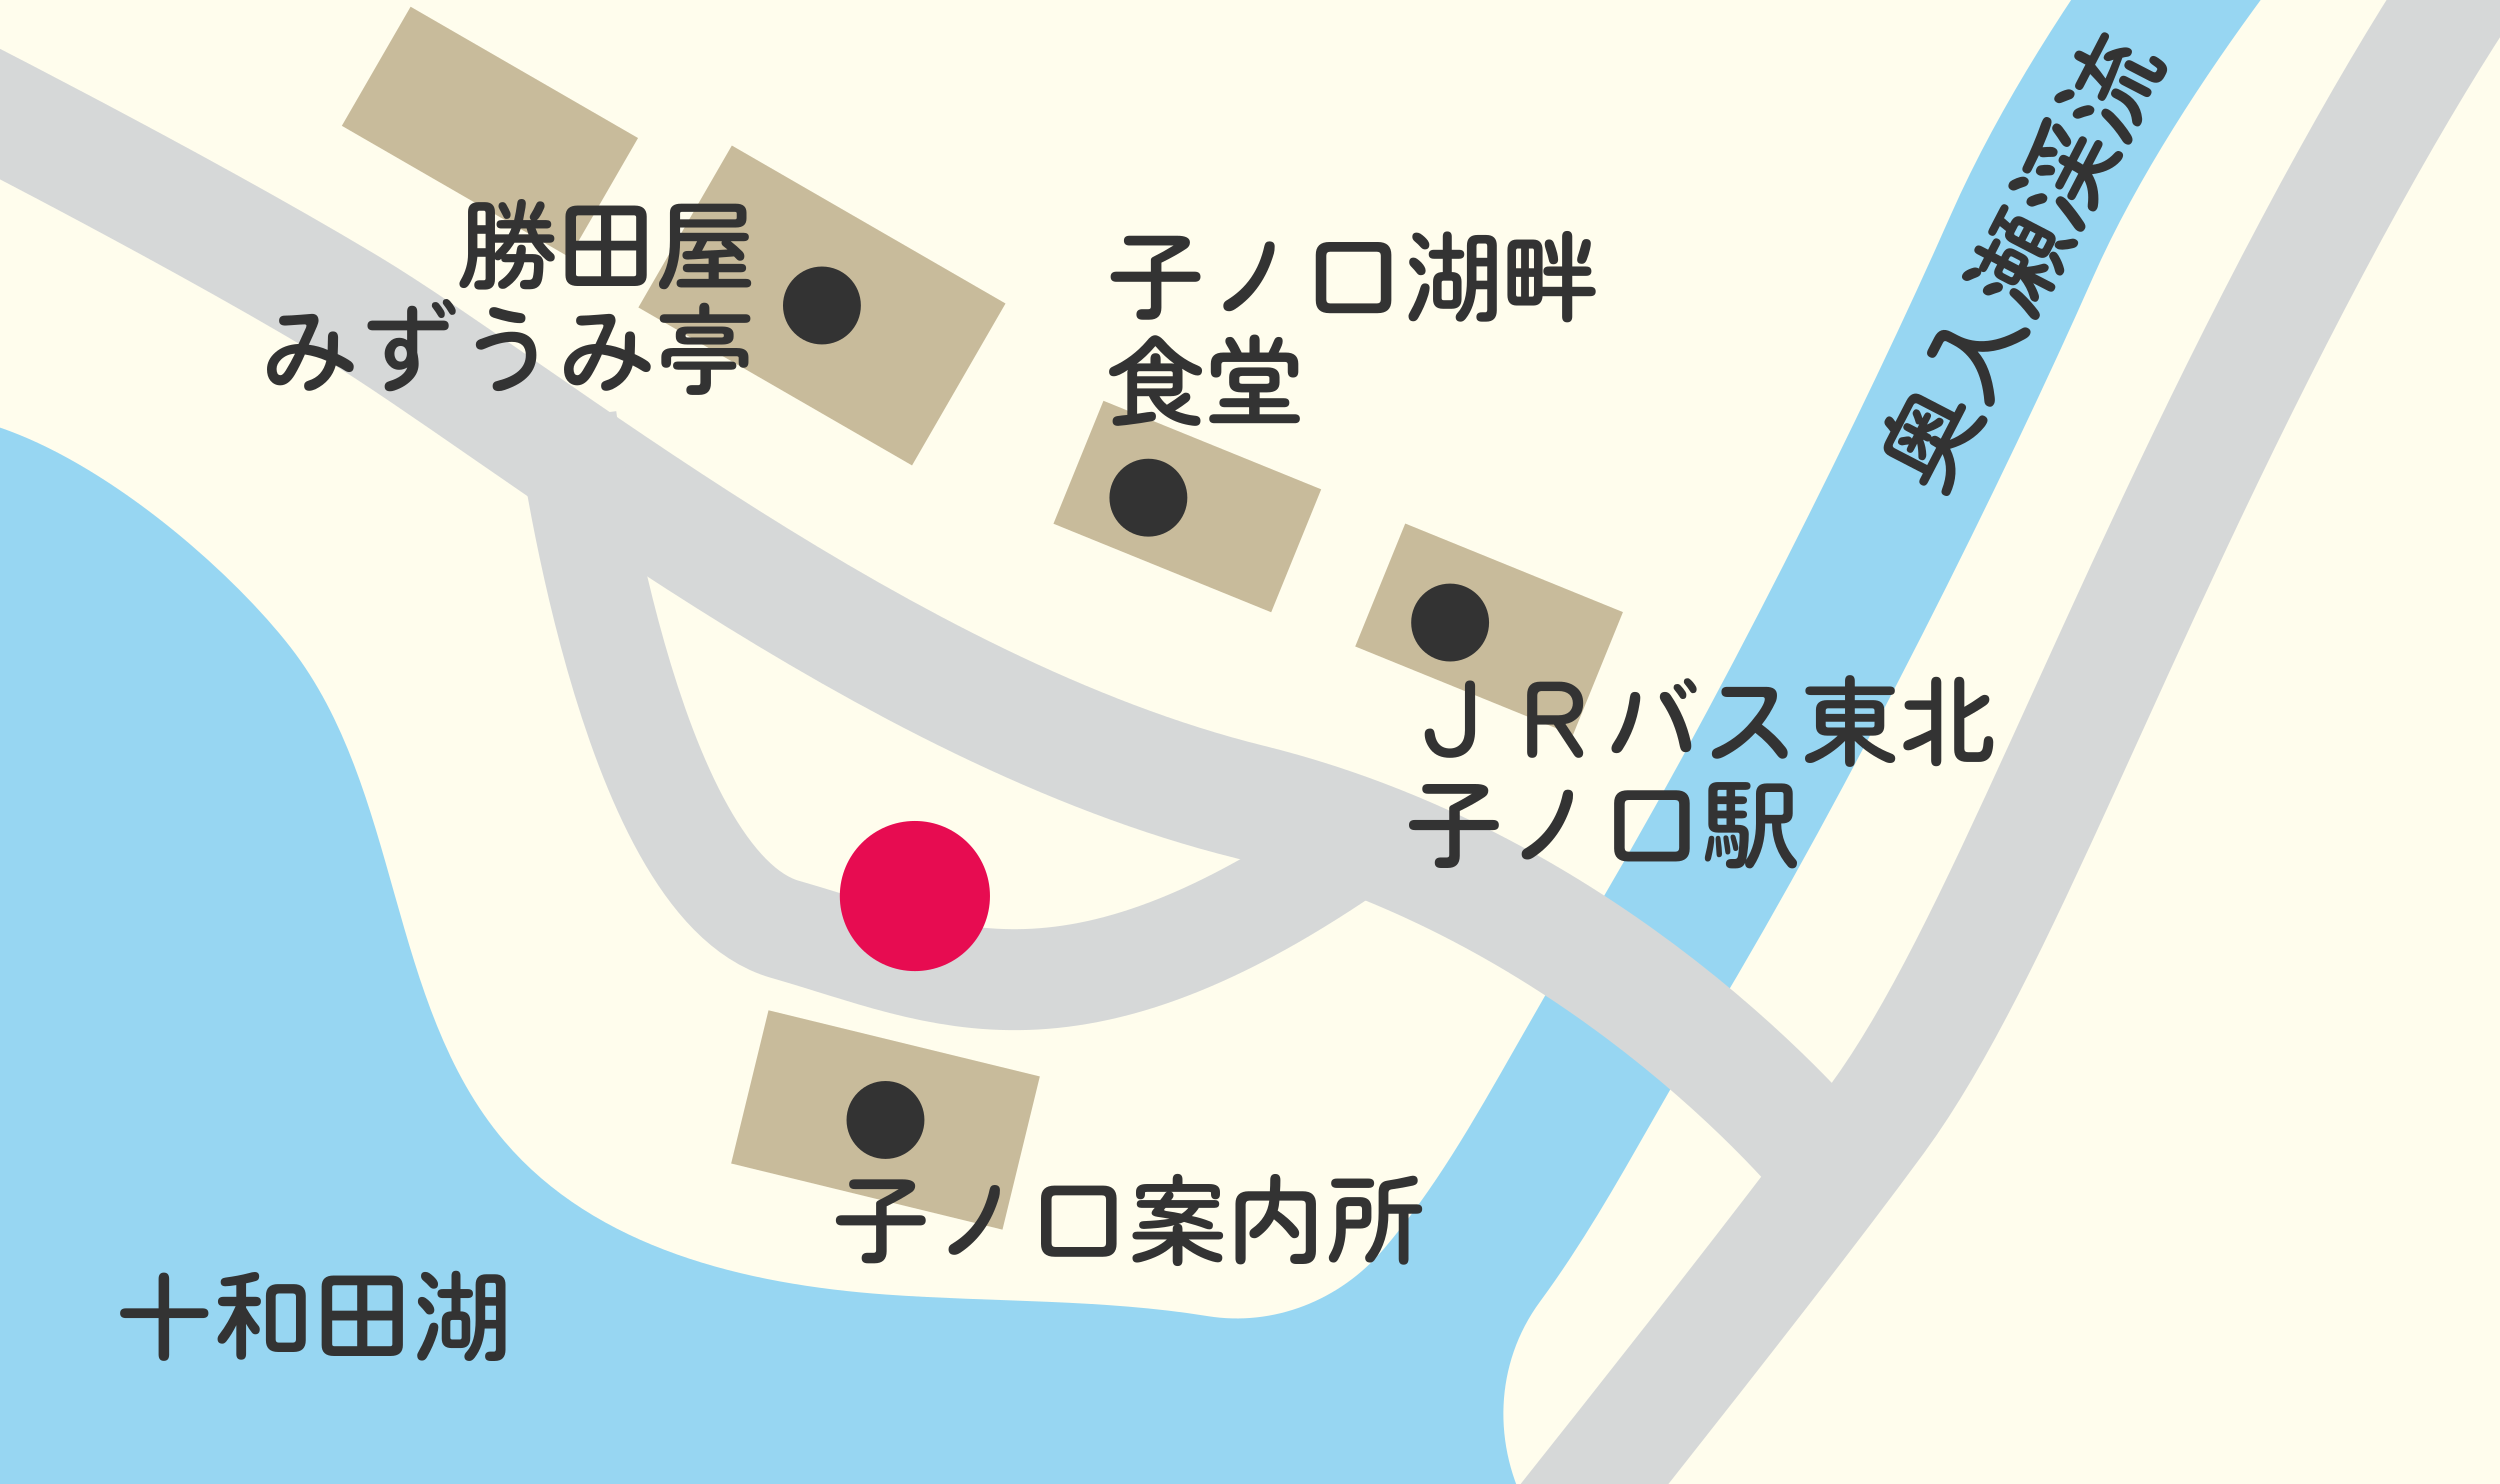 <?xml version="1.0" encoding="UTF-8"?><svg id="_7" xmlns="http://www.w3.org/2000/svg" xmlns:xlink="http://www.w3.org/1999/xlink" viewBox="0 0 800 475"><defs><style>.cls-1{fill:#fffded;}.cls-2{fill:#e70c51;}.cls-3{stroke-width:37.068px;}.cls-3,.cls-4{stroke:#d6d8d8;stroke-miterlimit:10;}.cls-3,.cls-4,.cls-5{fill:none;}.cls-6{fill:#333;}.cls-4{stroke-width:32.313px;}.cls-7{clip-path:url(#clippath);}.cls-8{fill:#97d6f2;}.cls-9{fill:#c8bb9b;}</style><clipPath id="clippath"><rect class="cls-5" y="-.898" width="800" height="475.898"/></clipPath></defs><g class="cls-7"><rect class="cls-1" x="-7.689" y="-16.843" width="815.352" height="511.931"/><rect class="cls-9" x="455.264" y="163.765" width="42.474" height="75.217" transform="translate(110.405 566.856) rotate(-67.861)"/><rect class="cls-9" x="358.707" y="124.482" width="42.473" height="75.22" transform="translate(86.658 452.979) rotate(-67.869)"/><rect class="cls-9" x="258.124" y="313.709" width="50.466" height="89.37" transform="translate(-131.964 548.776) rotate(-76.296)"/><rect class="cls-9" x="233.101" y="47.194" width="59.836" height="101.122" transform="translate(46.865 276.675) rotate(-60.004)"/><rect class="cls-9" x="134.771" y=".199" width="44.01" height="84.038" transform="translate(41.82 156.876) rotate(-59.997)"/><path class="cls-8" d="m721.312-77.155c-2.665,3.006-65.58,74.568-97.115,146.049-26.939,61.083-75.723,159.664-119.191,231.772-7.199,11.938-13.473,22.957-19.541,33.61-14.398,25.311-26.33,46.219-42.759,65.512-13.883,16.305-35.126,24.796-56.263,21.367-33.684-5.478-68.654-4.429-102.904-6.901-45.002-3.236-93.003-14.727-122.191-49.12-37.461-44.126-32.933-112.464-68.487-158.142-35.529-45.648-142.309-125.949-160.453-28.212-16.852,90.742-3.398,198.97,2.043,290.638,2.249,37.765,7.677,80.189,37.741,103.146,23.541,17.963,55.555,18.585,85.165,18.435,93.047-.447,186.087-.901,279.134-1.795,39.79-.379,80.084-.901,118.514-11.243,9.491-2.553,19.05-5.826,26.703-11.994,12.199-9.839,17.957-26.038,18.224-41.71.249-14.342-3.646-27.839-10.448-40.032-12.031-21.541-11.323-47.797,3.298-67.673,13.274-18.05,24.1-37.008,35.865-57.692,5.926-10.392,12.038-21.131,18.914-32.542,44.585-73.972,94.55-174.901,122.11-237.375,28.361-64.3,88.264-132.508,88.867-133.191l-37.225-32.908Z"/><path class="cls-3" d="m834.744-60.695s-29.349,16.361-94.824,139.626c-65.474,123.259-100.73,226.548-139.21,279.091-38.467,52.548-131.209,167.962-131.209,167.962"/><path class="cls-3" d="m587.481,375.775s-70.847-90.32-187.504-119.135c-116.65-28.802-232.983-125.47-288.625-158.888C55.717,64.335-26.92,22.657-26.92,22.657"/><path class="cls-4" d="m181.175,133.622s19.094,149.248,70.089,163.782c51.002,14.541,91.798,38.865,190.168-31.983"/><rect class="cls-5" y="-.898" width="800" height="475.39"/><circle class="cls-2" cx="292.766" cy="286.733" r="24.026"/><path class="cls-6" d="m455.908,234.914c0-1.188.594-1.781,1.781-1.781.812,0,1.292.562,1.438,1.688.146,1.104.479,2.042,1,2.812.875,1.25,2.156,1.875,3.844,1.875,1.479,0,2.688-.552,3.625-1.656.792-.938,1.188-2.323,1.188-4.156v-14.188c0-1.167.542-1.75,1.625-1.75s1.625.583,1.625,1.75v14.375c0,2.667-.646,4.729-1.938,6.188-1.417,1.625-3.458,2.438-6.125,2.438-2.708,0-4.771-.885-6.188-2.656-1.25-1.583-1.875-3.229-1.875-4.938Z"/><path class="cls-6" d="m505.964,239.258c.438.646.656,1.188.656,1.625,0,1.084-.521,1.625-1.562,1.625-.542,0-1.031-.344-1.469-1.031l-6.344-9.594h-5.312v8.688c0,1.292-.542,1.938-1.625,1.938s-1.625-.646-1.625-1.938v-18.188c0-2.833,1.416-4.25,4.25-4.25h6.031c2.271,0,4.135.646,5.594,1.938,1.375,1.146,2.062,2.792,2.062,4.938s-.688,3.792-2.062,4.938c-1.104.958-2.312,1.531-3.625,1.719l5.031,7.594Zm-7.25-10.375c1.5,0,2.656-.364,3.469-1.094.75-.708,1.125-1.635,1.125-2.781s-.375-2.073-1.125-2.781c-.812-.729-1.969-1.094-3.469-1.094h-5.281c-1,0-1.5.5-1.5,1.5v6.25h6.781Z"/><path class="cls-6" d="m516.331,237.695c2.729-4.062,4.479-8.958,5.25-14.688.146-1.062.666-1.594,1.562-1.594,1.166,0,1.75.625,1.75,1.875,0,.542-.084,1.24-.25,2.094-.834,5.271-2.656,10.104-5.469,14.5-.479.75-1.084,1.125-1.812,1.125-1.125,0-1.688-.521-1.688-1.562,0-.5.219-1.083.656-1.75Zm14.812-14.625c0-1.104.562-1.656,1.688-1.656.708,0,1.302.344,1.781,1.031,3.083,4.521,5.229,9.469,6.438,14.844.104.542.156,1.021.156,1.438,0,1.312-.625,1.969-1.875,1.969-.917,0-1.5-.583-1.75-1.75-1.062-5.375-2.969-10.104-5.719-14.188-.479-.708-.719-1.271-.719-1.688Zm6.594-3.75c.604.625,1.135,1.292,1.594,2,.208.333.312.688.312,1.062,0,.875-.386,1.312-1.156,1.312-.417,0-.761-.25-1.031-.75-.459-.708-.959-1.385-1.5-2.031-.271-.292-.406-.583-.406-.875,0-.771.416-1.156,1.25-1.156.333,0,.646.146.938.438Zm2.344-2.281c.291,0,.604.167.938.5.646.604,1.197,1.302,1.656,2.094.166.312.25.615.25.906,0,.854-.417,1.281-1.25,1.281-.334,0-.646-.25-.938-.75-.459-.708-.959-1.385-1.5-2.031-.271-.271-.406-.562-.406-.875,0-.75.416-1.125,1.25-1.125Z"/><path class="cls-6" d="m571.386,239.195c.438.562.656,1.115.656,1.656,0,1.292-.583,1.938-1.75,1.938-.479,0-.979-.334-1.5-1-2.042-2.791-4.406-5.219-7.094-7.281-2.833,3.042-6.083,5.531-9.75,7.469-1.021.541-1.833.812-2.438.812-1.146,0-1.719-.552-1.719-1.656,0-.791.396-1.354,1.188-1.688,4.417-1.854,8.229-4.708,11.438-8.562,2.875-3.458,4.312-5.854,4.312-7.188,0-.438-.25-.656-.75-.656h-11.25c-1.25,0-1.875-.542-1.875-1.625s.625-1.625,1.875-1.625h12.312c2.396,0,3.594.886,3.594,2.656,0,.812-.136,1.531-.406,2.156-1.229,2.646-2.708,5.062-4.438,7.25,3.042,2.271,5.573,4.719,7.594,7.344Z"/><path class="cls-6" d="m584.723,235.414c-2.417,0-3.625-1.042-3.625-3.125v-5.125c0-2.083,1.208-3.125,3.625-3.125h5.688v-1.625h-11c-1.125,0-1.688-.458-1.688-1.375s.562-1.375,1.688-1.375h11v-1.75c0-1.25.521-1.875,1.562-1.875s1.562.625,1.562,1.875v1.75h11.125c1.125,0,1.688.458,1.688,1.375s-.562,1.375-1.688,1.375h-11.125v1.625h5.812c2.416,0,3.625,1.042,3.625,3.125v5.125c0,2.083-1.209,3.125-3.625,3.125h-3.469c2.625,2.417,5.719,4.312,9.281,5.688.875.292,1.312.803,1.312,1.531,0,1.021-.562,1.531-1.688,1.531-.375,0-.781-.084-1.219-.25-3.688-1.625-7.031-3.896-10.031-6.812v6.438c0,1.25-.521,1.875-1.562,1.875s-1.562-.625-1.562-1.875v-6.438c-2.938,2.917-6.25,5.188-9.938,6.812-.417.166-.812.25-1.188.25-1.125,0-1.688-.511-1.688-1.531,0-.729.427-1.239,1.281-1.531,3.562-1.375,6.625-3.271,9.188-5.688h-3.344Zm5.688-6.969v-1.781h-5.438c-.5,0-.75.25-.75.75v1.031h6.188Zm0,2.5h-6.188v1.094c0,.5.25.75.75.75h5.438v-1.844Zm9.438-2.5v-1.031c0-.5-.25-.75-.75-.75h-5.562v1.781h6.312Zm-.75,4.344c.5,0,.75-.25.75-.75v-1.094h-6.312v1.844h5.562Z"/><path class="cls-6" d="m617.965,227.133h-6.688c-1.209,0-1.812-.5-1.812-1.5s.604-1.5,1.812-1.5h6.688v-5.625c0-1.292.541-1.938,1.625-1.938s1.625.646,1.625,1.938v24.75c0,1.291-.542,1.938-1.625,1.938s-1.625-.646-1.625-1.938v-6.344c-1.938,1.062-3.844,2-5.719,2.812-.542.25-1.073.375-1.594.375-1.062,0-1.594-.521-1.594-1.562,0-.812.427-1.375,1.281-1.688,2.438-.938,4.979-2.052,7.625-3.344v-6.375Zm9-10.562c1.083,0,1.625.646,1.625,1.938v7.688c1.729-1,3.25-1.969,4.562-2.906.812-.625,1.427-.938,1.844-.938,1.062,0,1.594.521,1.594,1.562,0,.646-.375,1.24-1.125,1.781-1.771,1.229-4.062,2.604-6.875,4.125v9.75c0,.75.375,1.125,1.125,1.125h3.281c.625,0,1.072-.281,1.344-.844.208-.5.354-1.333.438-2.5.083-1.188.583-1.781,1.5-1.781,1.041,0,1.562.667,1.562,2,0,1.292-.188,2.511-.562,3.656-.646,1.729-1.99,2.594-4.031,2.594h-3.781c-2.75,0-4.125-1.334-4.125-4v-21.312c0-1.292.541-1.938,1.625-1.938Z"/><path class="cls-6" d="m463.752,258.633c0-.438.25-.771.75-1,2.042-1,4.208-2.208,6.5-3.625h-14.062c-1.208,0-1.812-.521-1.812-1.562s.604-1.562,1.812-1.562h15.188c2.75,0,4.125.709,4.125,2.125,0,.834-.375,1.5-1.125,2-2.25,1.5-4.917,3-8,4.5v2.875h10.625c1.25,0,1.875.542,1.875,1.625s-.625,1.625-1.875,1.625h-10.625v8.25c0,2.583-1.292,3.875-3.875,3.875h-2.188c-1.292,0-1.938-.562-1.938-1.688s.646-1.688,1.938-1.688h1.938c.5,0,.75-.25.75-.75v-8h-11c-1.25,0-1.875-.541-1.875-1.625s.625-1.625,1.875-1.625h11v-3.75Z"/><path class="cls-6" d="m501.651,252.695c1.146,0,1.719.542,1.719,1.625,0,.896-.084,1.646-.25,2.25-2.292,7.834-6.406,13.75-12.344,17.75-.729.479-1.375.719-1.938.719-1.271,0-1.906-.594-1.906-1.781,0-.708.333-1.26,1-1.656,6.396-3.833,10.447-9.666,12.156-17.5.208-.938.729-1.406,1.562-1.406Z"/><path class="cls-6" d="m516.519,257.008c0-2.75,1.458-4.125,4.375-4.125h15.438c2.916,0,4.375,1.375,4.375,4.125v14.531c0,2.75-1.459,4.125-4.375,4.125h-15.438c-2.917,0-4.375-1.375-4.375-4.125v-14.531Zm20.812,14.281v-14.031c0-.833-.417-1.25-1.25-1.25h-14.938c-.834,0-1.25.417-1.25,1.25v14.031c0,.834.416,1.25,1.25,1.25h14.938c.833,0,1.25-.416,1.25-1.25Z"/><path class="cls-6" d="m546.761,268.32c.083-.583.396-.875.938-.875.583,0,.875.312.875.938,0,1.292-.344,3.406-1.031,6.344-.188.646-.542.969-1.062.969-.625,0-.938-.375-.938-1.125,0-.229.042-.521.125-.875.438-1.729.802-3.521,1.094-5.375Zm8.469-13.5h2.25c1.042,0,1.562.417,1.562,1.25s-.521,1.25-1.562,1.25h-2.25v2.062h2.25c1.042,0,1.562.417,1.562,1.25s-.521,1.25-1.562,1.25h-2.25v2.062h1c2.25,0,3.375.979,3.375,2.938,0,2.709-.271,5.459-.812,8.25,2.083-3.125,3.125-7,3.125-11.625v-9.562c0-2.166,1.146-3.25,3.438-3.25h4.875c2.292,0,3.438,1.084,3.438,3.25v6.312c0,2.167-1.146,3.25-3.438,3.25h-.25c.083,4.334,1.573,8.125,4.469,11.375.396.438.594.822.594,1.156,0,1.229-.521,1.844-1.562,1.844-.5,0-.927-.188-1.281-.562-3.354-3.875-5.073-8.479-5.156-13.812h-2.188c0,5.312-1.25,9.886-3.75,13.719-.354.438-.708.656-1.062.656-1.083,0-1.625-.584-1.625-1.75-.458,1.166-1.458,1.75-3,1.75h-1.312c-1.208,0-1.812-.5-1.812-1.5s.604-1.5,1.812-1.5h1.062c.562,0,.896-.333,1-1,.333-2.208.5-4.458.5-6.75,0-.458-.229-.688-.688-.688h-6.188c-2.083,0-3.125-.916-3.125-2.75v-10.688c0-1.833,1.042-2.75,3.125-2.75h8.812c1.042,0,1.562.417,1.562,1.25s-.521,1.25-1.562,1.25h-3.375v2.062Zm-5.438,12.625c.438,0,.698.281.781.844.312,2.229.469,3.875.469,4.938,0,.729-.333,1.094-1,1.094-.458,0-.708-.333-.75-1-.042-.958-.114-2.041-.219-3.25-.062-.833-.094-1.333-.094-1.5,0-.75.271-1.125.812-1.125Zm2.688-12.625v-2.062h-2.375c-.333,0-.5.167-.5.5v1.562h2.875Zm0,4.562v-2.062h-2.875v2.062h2.875Zm0,2.5h-2.875v1.562c0,.334.167.5.5.5h2.375v-2.062Zm-1,6.312c0-.583.25-.875.75-.875.479,0,.771.229.875.688.417,2.104.625,3.562.625,4.375,0,.709-.292,1.062-.875,1.062-.438,0-.688-.25-.75-.75-.188-1.396-.354-2.521-.5-3.375-.083-.479-.125-.854-.125-1.125Zm3.031-1.125c.417,0,.708.219.875.656.583,1.938.875,3.136.875,3.594,0,.667-.292,1-.875,1-.417,0-.667-.208-.75-.625-.25-1.208-.5-2.25-.75-3.125-.083-.291-.125-.541-.125-.75,0-.5.25-.75.75-.75Zm15.469-6.312c.5,0,.75-.25.75-.75v-5.812c0-.5-.25-.75-.75-.75h-4.375c-.5,0-.75.25-.75.75v6.562h5.125Z"/><path class="cls-6" d="m275.483,97.762c0,6.882-5.582,12.459-12.469,12.459s-12.459-5.577-12.459-12.459,5.582-12.473,12.459-12.473,12.469,5.582,12.469,12.473"/><path class="cls-6" d="m379.946,159.265c0,6.882-5.582,12.459-12.469,12.459s-12.459-5.577-12.459-12.459,5.582-12.473,12.459-12.473,12.469,5.582,12.469,12.473"/><path class="cls-6" d="m476.502,199.223c0,6.882-5.582,12.459-12.469,12.459s-12.459-5.577-12.459-12.459,5.582-12.473,12.459-12.473,12.469,5.582,12.469,12.473"/><path class="cls-6" d="m295.819,358.399c0,6.882-5.582,12.459-12.469,12.459s-12.459-5.577-12.459-12.459,5.582-12.473,12.459-12.473,12.469,5.582,12.469,12.473"/><path class="cls-6" d="m162.769,74.994c.25-.396.542-1.021.875-1.875h-3.156c-1.062,0-1.594-.448-1.594-1.344s.531-1.344,1.594-1.344h4.031c.417-1.729.75-3.562,1-5.5.104-.833.562-1.25,1.375-1.25.917,0,1.375.5,1.375,1.5,0,.312-.042.729-.125,1.25-.208,1.271-.458,2.604-.75,4h2.625c-.333-.208-.5-.542-.5-1,0-.208.083-.458.25-.75.604-.938,1.229-2.104,1.875-3.5.25-.5.625-.75,1.125-.75,1,0,1.5.5,1.5,1.5,0,.208-.042.417-.125.625-.562,1.333-1.094,2.344-1.594,3.031-.271.417-.542.698-.812.844h3.062c1.062,0,1.594.448,1.594,1.344s-.531,1.344-1.594,1.344h-3.406c.292.812.542,1.438.75,1.875h3.656c1.062,0,1.594.448,1.594,1.344s-.531,1.344-1.594,1.344h-2.031c1.104,1.417,2.146,2.542,3.125,3.375.417.354.625.771.625,1.25,0,.917-.5,1.375-1.5,1.375-.417,0-.875-.208-1.375-.625-1.5-1.271-3-3.062-4.5-5.375h-5.5c-.917,1.458-1.833,2.667-2.75,3.625h3.25c.104-.479.188-.979.25-1.5.125-1,.583-1.5,1.375-1.5,1,0,1.5.5,1.5,1.5,0,.417-.042.917-.125,1.5h2.375c2.25,0,3.375,1,3.375,3,0,1.854-.125,3.479-.375,4.875-.417,2.25-1.708,3.375-3.875,3.375h-1.5c-1.167,0-1.75-.5-1.75-1.5s.583-1.5,1.75-1.5h1.25c.604,0,.979-.292,1.125-.875.25-1,.375-2.375.375-4.125,0-.417-.208-.625-.625-.625h-2.5c-.833,3.521-2.792,6.271-5.875,8.25-.25.167-.583.25-1,.25-1,0-1.5-.542-1.5-1.625,0-.396.208-.729.625-1,2.229-1.5,3.771-3.458,4.625-5.875h-2.875c-.917,0-1.375-.375-1.375-1.125-.333.333-.667.5-1,.5-.458,0-.792-.125-1-.375v6.375c0,2.25-1.083,3.375-3.25,3.375h-1.625c-1.167,0-1.75-.5-1.75-1.5s.583-1.5,1.75-1.5h1.375c.333,0,.5-.208.5-.625v-6.875h-2.625c-.396,3.583-1.229,6.458-2.5,8.625-.542.917-1.125,1.375-1.75,1.375-1,0-1.5-.5-1.5-1.5,0-.25.125-.583.375-1,1.583-2.688,2.375-5.479,2.375-8.375v-13.5c0-2.083,1.125-3.125,3.375-3.125h2c2.167,0,3.25,1.083,3.25,3.25v7.062h4.375Zm-7.375-2.938v-3.875c0-.5-.167-.75-.5-.75h-1.5c-.417,0-.625.208-.625.625v4h2.625Zm0,7.375v-4.625h-2.625v4.625h2.625Zm3.625.812c.729-.708,1.479-1.562,2.25-2.562h-2.875v3.375c.125-.312.333-.583.625-.812Zm3-14.812c.583,1.021,1,1.854,1.25,2.5.083.208.125.458.125.75,0,.917-.458,1.375-1.375,1.375-.375,0-.667-.208-.875-.625-.417-.833-.875-1.708-1.375-2.625-.167-.312-.25-.562-.25-.75,0-.917.458-1.375,1.375-1.375.458,0,.833.25,1.125.75Zm7.125,9.562c-.229-.521-.438-1.146-.625-1.875h-1.875c-.25.75-.5,1.375-.75,1.875h3.25Z"/><path class="cls-6" d="m184.824,65.775h18.25c2.583,0,3.875,1.167,3.875,3.5v18.75c0,2.333-1.292,3.5-3.875,3.5h-18.25c-2.583,0-3.875-1.167-3.875-3.5v-18.75c0-2.333,1.292-3.5,3.875-3.5Zm7.5,11.25v-8.125h-7.25c-.5,0-.75.208-.75.625v7.5h8Zm0,3.125h-8v7.625c0,.417.25.625.75.625h7.25v-8.25Zm11.25-3.125v-7.5c0-.417-.25-.625-.75-.625h-7.25v8.125h8Zm-.75,11.375c.5,0,.75-.208.75-.625v-7.625h-8v8.25h7.25Z"/><path class="cls-6" d="m217.629,74.494h20.344c1.104,0,1.656.448,1.656,1.344s-.552,1.344-1.656,1.344h-4.156c1.375,1.083,2.625,2.188,3.75,3.312.417.458.625.938.625,1.438,0,1-.479,1.5-1.438,1.5-.396,0-.771-.208-1.125-.625-.25-.292-.5-.542-.75-.75l-4.875.375v2h7.094c1.104,0,1.656.448,1.656,1.344s-.552,1.344-1.656,1.344h-7.094v2.125h8.688c1.125,0,1.688.458,1.688,1.375s-.562,1.375-1.688,1.375h-20.5c-1.125,0-1.688-.458-1.688-1.375s.562-1.375,1.688-1.375h8.562v-2.125h-6.594c-1.104,0-1.656-.448-1.656-1.344s.552-1.344,1.656-1.344h6.594v-1.75c-3.708.25-5.938.375-6.688.375-1.125,0-1.688-.458-1.688-1.375s.562-1.375,1.688-1.375h1.438c.583-1.042,1.104-2.083,1.562-3.125h-5.438c0,5.521-1.198,10.312-3.594,14.375-.417.667-.886,1-1.406,1-1.167,0-1.75-.542-1.75-1.625,0-.438.135-.854.406-1.25,2.062-3.167,3.094-7.375,3.094-12.625v-9c0-1.917,1.167-2.875,3.5-2.875h17.625c2.25,0,3.375.958,3.375,2.875v1.875c0,1.917-1.125,2.875-3.375,2.875h-17.875v1.688Zm18.125-4.812v-1.375c0-.333-.167-.5-.5-.5h-17.125c-.333,0-.5.167-.5.5v1.875h17.625c.333,0,.5-.167.5-.5Zm-2.969,10.156c-.417-.375-.844-.719-1.281-1.031-.417-.312-.625-.688-.625-1.125,0-.229.042-.396.125-.5h-4.719c-.5,1-1.042,2.021-1.625,3.062,2.729-.104,5.438-.239,8.125-.406Z"/><path class="cls-6" d="m97.94,104.807c.083-.25.125-.438.125-.562,0-.292-.208-.438-.625-.438-.583,0-1.958.083-4.125.25-1.083.083-1.75.125-2,.125-1.333,0-2-.521-2-1.562,0-1.083.625-1.625,1.875-1.625,1.104,0,2.792-.094,5.062-.281,2.021-.188,3.208-.281,3.562-.281,1.417,0,2.125.761,2.125,2.281,0,.312-.167.886-.5,1.719-.854,2-1.729,3.958-2.625,5.875,2.208.292,4.219.844,6.031,1.656.062-1.521.094-2.864.094-4.031,0-1.25.542-1.875,1.625-1.875s1.625.667,1.625,2c0,1.708-.042,3.458-.125,5.25,1.792.833,3.208,1.625,4.25,2.375.583.5.875,1.021.875,1.562,0,1.208-.5,1.812-1.5,1.812-.417,0-.875-.167-1.375-.5-.75-.5-1.708-1.042-2.875-1.625-.917,3.375-3.083,5.917-6.5,7.625-.771.333-1.438.5-2,.5-1.083,0-1.625-.552-1.625-1.656,0-.792.458-1.323,1.375-1.594,3.042-.917,4.958-3.042,5.75-6.375-2.125-.938-4.417-1.604-6.875-2-1.083,2.5-2.167,4.667-3.25,6.5-1.333,2.25-2.875,3.375-4.625,3.375-1.271,0-2.323-.5-3.156-1.5-.729-.896-1.094-2.104-1.094-3.625,0-2.042.875-3.833,2.625-5.375,1.875-1.667,4.364-2.583,7.469-2.75.896-1.896,1.698-3.646,2.406-5.25Zm-8,10.25c-.958.958-1.438,1.958-1.438,3,0,.583.104,1.083.312,1.5.208.333.542.5,1,.5s1-.5,1.625-1.5c1.042-1.667,2.031-3.458,2.969-5.375-1.771.083-3.261.708-4.469,1.875Z"/><path class="cls-6" d="m130.276,99.775c0-1.292.521-1.938,1.562-1.938,1.125,0,1.688.646,1.688,1.938v2.812h8.312c1.167,0,1.75.542,1.75,1.625,0,1-.583,1.5-1.75,1.5h-8.312v7.125c.292,1.312.438,2.521.438,3.625,0,1.729-.583,3.271-1.75,4.625-1.542,1.771-3.542,3.062-6,3.875-.5.167-.958.25-1.375.25-1.167,0-1.75-.521-1.75-1.562,0-.854.5-1.417,1.5-1.688,3.125-.938,5.042-2.396,5.75-4.375-.833.5-1.708.75-2.625.75-1.271,0-2.354-.5-3.25-1.5-.917-1.021-1.375-2.229-1.375-3.625,0-1.417.5-2.667,1.5-3.75.833-.917,1.875-1.375,3.125-1.375.917,0,1.771.25,2.562.75v-3.125h-10.938c-1.167,0-1.75-.5-1.75-1.5,0-1.083.583-1.625,1.75-1.625h10.938v-2.812Zm-3.562,15.188c.333.5.833.75,1.5.75s1.167-.25,1.5-.75c.333-.521.5-1.114.5-1.781,0-.625-.167-1.198-.5-1.719-.333-.5-.833-.75-1.5-.75s-1.167.25-1.5.75c-.333.521-.5,1.094-.5,1.719,0,.667.167,1.261.5,1.781Zm13.719-17.812c.583.708,1.094,1.417,1.531,2.125.25.417.375.812.375,1.188,0,.875-.386,1.312-1.156,1.312-.417,0-.781-.292-1.094-.875-.438-.75-.917-1.458-1.438-2.125-.312-.354-.469-.677-.469-.969,0-.771.417-1.156,1.25-1.156.333,0,.667.167,1,.5Zm2.5-1.469c.292,0,.625.188,1,.562.604.667,1.135,1.406,1.594,2.219.208.396.312.74.312,1.031,0,.854-.417,1.281-1.25,1.281-.333,0-.667-.292-1-.875-.438-.75-.917-1.458-1.438-2.125-.312-.333-.469-.656-.469-.969,0-.75.417-1.125,1.25-1.125Z"/><path class="cls-6" d="m163.706,106.15c5.292,0,7.938,2.5,7.938,7.5,0,5.125-3.365,8.833-10.094,11.125-.708.25-1.375.375-2,.375-1.271,0-1.906-.542-1.906-1.625,0-.896.5-1.438,1.5-1.625,6.083-1.542,9.125-4.292,9.125-8.25,0-2.833-1.479-4.25-4.438-4.25-2.458,0-5.312.708-8.562,2.125-.583.25-.979.375-1.188.375-1.208,0-1.812-.573-1.812-1.719,0-.75.458-1.302,1.375-1.656,4.125-1.583,7.479-2.375,10.062-2.375Zm-4.312-7.625c2.042.688,4.375,1.229,7,1.625,1.167.146,1.75.688,1.75,1.625,0,1.083-.583,1.625-1.75,1.625-2,0-4.833-.583-8.5-1.75-.917-.312-1.375-.917-1.375-1.812,0-1.042.542-1.562,1.625-1.562.333,0,.75.083,1.25.25Z"/><path class="cls-6" d="m192.98,104.807c.083-.25.125-.438.125-.562,0-.292-.208-.438-.625-.438-.583,0-1.958.083-4.125.25-1.083.083-1.75.125-2,.125-1.333,0-2-.521-2-1.562,0-1.083.625-1.625,1.875-1.625,1.104,0,2.792-.094,5.062-.281,2.021-.188,3.208-.281,3.562-.281,1.417,0,2.125.761,2.125,2.281,0,.312-.167.886-.5,1.719-.854,2-1.729,3.958-2.625,5.875,2.208.292,4.219.844,6.031,1.656.062-1.521.094-2.864.094-4.031,0-1.25.542-1.875,1.625-1.875s1.625.667,1.625,2c0,1.708-.042,3.458-.125,5.25,1.792.833,3.208,1.625,4.25,2.375.583.5.875,1.021.875,1.562,0,1.208-.5,1.812-1.5,1.812-.417,0-.875-.167-1.375-.5-.75-.5-1.708-1.042-2.875-1.625-.917,3.375-3.083,5.917-6.5,7.625-.771.333-1.438.5-2,.5-1.083,0-1.625-.552-1.625-1.656,0-.792.458-1.323,1.375-1.594,3.042-.917,4.958-3.042,5.75-6.375-2.125-.938-4.417-1.604-6.875-2-1.083,2.5-2.167,4.667-3.25,6.5-1.333,2.25-2.875,3.375-4.625,3.375-1.271,0-2.323-.5-3.156-1.5-.729-.896-1.094-2.104-1.094-3.625,0-2.042.875-3.833,2.625-5.375,1.875-1.667,4.364-2.583,7.469-2.75.896-1.896,1.698-3.646,2.406-5.25Zm-8,10.25c-.958.958-1.438,1.958-1.438,3,0,.583.104,1.083.312,1.5.208.333.542.5,1,.5s1-.5,1.625-1.5c1.042-1.667,2.031-3.458,2.969-5.375-1.771.083-3.261.708-4.469,1.875Z"/><path class="cls-6" d="m212.754,100.557h11v-1.812c0-1.25.542-1.875,1.625-1.875s1.625.625,1.625,1.875v1.812h11.5c1.083,0,1.625.458,1.625,1.375s-.542,1.375-1.625,1.375h-25.75c-1.083,0-1.625-.458-1.625-1.375s.542-1.375,1.625-1.375Zm2.75,13.438c-.5,0-.75.167-.75.5v1.375c0,1.208-.521,1.812-1.562,1.812s-1.562-.604-1.562-1.812v-1.625c0-1.917,1.208-2.875,3.625-2.875h20.625c2.417,0,3.625.958,3.625,2.875v1.625c0,1.208-.521,1.812-1.562,1.812s-1.562-.604-1.562-1.812v-1.375c0-.333-.25-.5-.75-.5h-20.125Zm12,8.625c0,2.5-1.25,3.75-3.75,3.75h-2.312c-1.208,0-1.812-.521-1.812-1.562s.604-1.562,1.812-1.562h2.062c.417,0,.625-.292.625-.875v-4.062h-7.188c-1.042,0-1.562-.438-1.562-1.312s.521-1.312,1.562-1.312h17.125c1.042,0,1.562.438,1.562,1.312s-.521,1.312-1.562,1.312h-6.562v4.312Zm3.625-18.125c2.417,0,3.625.833,3.625,2.5v.75c0,1.667-1.208,2.5-3.625,2.5h-11.25c-2.417,0-3.625-.833-3.625-2.5v-.75c0-1.667,1.208-2.5,3.625-2.5h11.25Zm-11,3.5h10.75c.5,0,.75-.167.75-.5v-.25c0-.333-.25-.5-.75-.5h-10.75c-.5,0-.75.167-.75.5v.25c0,.333.25.5.75.5Z"/><path class="cls-6" d="m368.279,83.184c0-.438.25-.771.75-1,2.042-1,4.208-2.208,6.5-3.625h-14.062c-1.208,0-1.812-.521-1.812-1.562s.604-1.562,1.812-1.562h15.188c2.75,0,4.125.708,4.125,2.125,0,.833-.375,1.5-1.125,2-2.25,1.5-4.917,3-8,4.5v2.875h10.625c1.25,0,1.875.542,1.875,1.625s-.625,1.625-1.875,1.625h-10.625v8.25c0,2.583-1.292,3.875-3.875,3.875h-2.188c-1.292,0-1.938-.562-1.938-1.688s.646-1.688,1.938-1.688h1.938c.5,0,.75-.25.75-.75v-8h-11c-1.25,0-1.875-.542-1.875-1.625s.625-1.625,1.875-1.625h11v-3.75Z"/><path class="cls-6" d="m406.178,77.246c1.146,0,1.719.542,1.719,1.625,0,.896-.083,1.646-.25,2.25-2.292,7.833-6.406,13.75-12.344,17.75-.729.479-1.375.719-1.938.719-1.271,0-1.906-.594-1.906-1.781,0-.708.333-1.26,1-1.656,6.396-3.833,10.448-9.667,12.156-17.5.208-.938.729-1.406,1.562-1.406Z"/><path class="cls-6" d="m421.045,81.559c0-2.75,1.458-4.125,4.375-4.125h15.438c2.917,0,4.375,1.375,4.375,4.125v14.531c0,2.75-1.458,4.125-4.375,4.125h-15.438c-2.917,0-4.375-1.375-4.375-4.125v-14.531Zm20.812,14.281v-14.031c0-.833-.417-1.25-1.25-1.25h-14.938c-.833,0-1.25.417-1.25,1.25v14.031c0,.833.417,1.25,1.25,1.25h14.938c.833,0,1.25-.417,1.25-1.25Z"/><path class="cls-6" d="m454.538,91.965c.25-.854.719-1.281,1.406-1.281,1.021,0,1.531.5,1.531,1.5,0,.5-.136,1.24-.406,2.219-.792,2.542-1.875,5-3.25,7.375-.396.688-.906,1.031-1.531,1.031-1.042,0-1.562-.573-1.562-1.719,0-.333.208-.844.625-1.531,1.291-2.229,2.354-4.76,3.188-7.594Zm-1.094-9.156c1.104.792,1.896,1.625,2.375,2.5.25.438.375.854.375,1.25,0,1-.542,1.5-1.625,1.5-.438,0-.812-.208-1.125-.625-.562-.729-1.188-1.438-1.875-2.125-.417-.417-.625-.875-.625-1.375,0-1,.458-1.5,1.375-1.5.396,0,.771.125,1.125.375Zm-.094-8.375c.375,0,.771.115,1.188.344,1.021.688,1.822,1.438,2.406,2.25.291.438.438.865.438,1.281,0,1-.479,1.5-1.438,1.5-.438,0-.854-.208-1.25-.625-.584-.688-1.261-1.344-2.031-1.969-.479-.417-.719-.885-.719-1.406,0-.917.469-1.375,1.406-1.375Zm8.344,1.312c0-1.125.479-1.688,1.438-1.688s1.438.562,1.438,1.688v4.188h2.312c1.125,0,1.688.479,1.688,1.438s-.562,1.438-1.688,1.438h-2.312v4.25c2.083,0,3.125,1.042,3.125,3.125v5.5c0,2.083-1.042,3.125-3.125,3.125h-2.875c-2.084,0-3.125-1.042-3.125-3.125v-5.5c0-2.083,1.041-3.125,3.125-3.125v-4.25h-2.812c-1.125,0-1.688-.479-1.688-1.438s.562-1.438,1.688-1.438h2.812v-4.188Zm-.375,19.688c0,.417.208.625.625.625h2.375c.416,0,.625-.208.625-.625v-5c0-.417-.209-.625-.625-.625h-2.375c-.417,0-.625.208-.625.625v5Zm7.75,6.5c-.521.667-1.062,1-1.625,1-1.084,0-1.625-.5-1.625-1.5,0-.479.25-.979.75-1.5,1.896-2.042,2.844-5.417,2.844-10.125v-11.25c0-2.25,1.135-3.375,3.406-3.375h2.75c2.271,0,3.406,1.125,3.406,3.375v20.75c0,2.417-1.136,3.625-3.406,3.625h-1.375c-1.167,0-1.75-.5-1.75-1.5s.583-1.5,1.75-1.5h1.125c.396,0,.594-.292.594-.875v-6.5h-3.594c-.25,3.75-1.334,6.875-3.25,9.375Zm6.25-24h-2.25c-.396,0-.594.292-.594.875v3.688h3.438v-3.688c0-.583-.198-.875-.594-.875Zm.594,11.875v-4.562h-3.438v4.562h3.438Z"/><path class="cls-6" d="m490.624,76.652c2,0,3,1.125,3,3.375v11.75h6.25v-3.5h-4.25c-1.167,0-1.75-.5-1.75-1.5s.583-1.5,1.75-1.5h4.25v-9.5c0-1.25.542-1.875,1.625-1.875s1.625.625,1.625,1.875v9.5h4.375c1.167,0,1.75.5,1.75,1.5s-.583,1.5-1.75,1.5h-4.375v3.5h5.75c1.167,0,1.75.5,1.75,1.5s-.583,1.5-1.75,1.5h-5.75v6.5c0,1.25-.542,1.875-1.625,1.875s-1.625-.625-1.625-1.875v-6.5h-6.25c-.146,2-1.146,3-3,3h-5.25c-2,0-3-1.125-3-3.375v-14.375c0-2.25,1-3.375,3-3.375h5.25Zm-3.875,9.188v-6.312h-1.125c-.333,0-.5.25-.5.75v5.562h1.625Zm0,9.062v-6.312h-1.625v5.562c0,.5.167.75.5.75h1.125Zm4.125-9.062v-5.562c0-.5-.167-.75-.5-.75h-1.125v6.312h1.625Zm-.5,9.062c.333,0,.5-.25.5-.75v-5.562h-1.625v6.312h1.125Zm5.406-18.281c.667,0,1.156.375,1.469,1.125.396,1,.75,2.094,1.062,3.281.188.812.281,1.49.281,2.031,0,1-.531,1.5-1.594,1.5-.75,0-1.208-.448-1.375-1.344-.25-1.167-.583-2.333-1-3.5-.208-.646-.312-1.167-.312-1.562,0-1.021.489-1.531,1.469-1.531Zm13.031,3.062c-.271,1.208-.636,2.386-1.094,3.531-.333.812-.833,1.219-1.5,1.219-1.021,0-1.531-.438-1.531-1.312,0-.375.094-.844.281-1.406.417-1.25.802-2.552,1.156-3.906.208-.875.677-1.312,1.406-1.312,1.021,0,1.531.479,1.531,1.438,0,.458-.083,1.042-.25,1.75Z"/><path class="cls-6" d="m378.404,119.152v4.75c0,1.917-1.25,2.875-3.75,2.875h-3.625c.646,1.083,1.438,2,2.375,2.75,1.958-1.229,3.583-2.354,4.875-3.375.417-.333.792-.5,1.125-.5,1,0,1.5.5,1.5,1.5,0,.542-.292,1.042-.875,1.5-1.146.896-2.479,1.812-4,2.75,2.333.917,4.458,1.458,6.375,1.625,1.167.083,1.75.625,1.75,1.625,0,1.083-.583,1.625-1.75,1.625-.375,0-1.042-.083-2-.25-5.958-1.042-10.208-4.125-12.75-9.25h-3.781v5.625c1.417-.208,2.51-.375,3.281-.5.521-.083.938-.125,1.25-.125,1,0,1.5.5,1.5,1.5,0,.833-.417,1.333-1.25,1.5-2.167.417-4.958.833-8.375,1.25-1.375.167-2.208.25-2.5.25-1.167,0-1.75-.5-1.75-1.5,0-.938.5-1.479,1.5-1.625,1.083-.167,2.156-.292,3.219-.375v-13.625c0-.271.062-.531.188-.781-.875.604-1.761,1.115-2.656,1.531-.729.333-1.344.5-1.844.5-1.021,0-1.531-.5-1.531-1.5,0-.729.375-1.25,1.125-1.562,4.229-1.917,7.896-4.688,11-8.312.875-1.167,1.75-1.75,2.625-1.75.833,0,1.75.542,2.75,1.625,3.25,3.75,6.875,6.438,10.875,8.062.917.375,1.375.886,1.375,1.531,0,1.104-.479,1.656-1.438,1.656-.417,0-.854-.083-1.312-.25-1.042-.375-2.25-1.01-3.625-1.906.083.229.125.615.125,1.156Zm-13.406-2.875h3.156v-1.375c0-1.25.542-1.875,1.625-1.875s1.625.625,1.625,1.875v1.375h3.25c.354,0,.729.042,1.125.125-2-1.438-4.021-3.323-6.062-5.656-2.062,2.396-4.031,4.271-5.906,5.625.271-.062.667-.094,1.188-.094Zm10.281,4.125v-1c0-.417-.292-.625-.875-.625h-9.656c-.583,0-.875.208-.875.625v1h11.406Zm-.875,3.875c.583,0,.875-.208.875-.625v-1h-11.406v1.625h10.531Z"/><path class="cls-6" d="m399.709,130.309h-7.812c-1.125,0-1.688-.479-1.688-1.438s.562-1.438,1.688-1.438h7.812v-1.875h-2.5c-2.583,0-3.875-1.042-3.875-3.125v-1.75c0-2.083,1.292-3.125,3.875-3.125h8.375c2.583,0,3.875,1.042,3.875,3.125v1.75c0,2.083-1.292,3.125-3.875,3.125h-2.5v1.875h7.812c1.125,0,1.688.479,1.688,1.438s-.562,1.438-1.688,1.438h-7.812v2.25h11.188c1.125,0,1.688.479,1.688,1.438s-.562,1.438-1.688,1.438h-25.625c-1.125,0-1.688-.479-1.688-1.438s.562-1.438,1.688-1.438h11.062v-2.25Zm-7.125-19.781c-.312-.5-.469-.958-.469-1.375,0-.896.521-1.344,1.562-1.344.542,0,.989.281,1.344.844.708,1.021,1.479,2.406,2.312,4.156h2.5v-3.875c0-1.25.542-1.875,1.625-1.875s1.625.625,1.625,1.875v3.875h2.844c.625-1.188,1.219-2.479,1.781-3.875.292-.75.781-1.125,1.469-1.125.854,0,1.281.438,1.281,1.312,0,.5-.104,1.011-.312,1.531-.333.812-.667,1.531-1,2.156h2.312c2.667,0,4,1.208,4,3.625v2.438c0,1.292-.562,1.938-1.688,1.938s-1.688-.646-1.688-1.938v-2.188c0-.583-.292-.875-.875-.875h-19.5c-.583,0-.875.292-.875.875v2.188c0,1.292-.562,1.938-1.688,1.938s-1.688-.646-1.688-1.938v-2.438c0-2.417,1.333-3.625,4-3.625h2.406c-.375-.75-.802-1.51-1.281-2.281Zm12.75,12.281c.583,0,.875-.208.875-.625v-1.25c0-.417-.292-.625-.875-.625h-7.875c-.583,0-.875.208-.875.625v1.25c0,.417.292.625.875.625h7.875Z"/><path class="cls-6" d="m280.354,385.138c0-.438.25-.771.75-1,2.042-1,4.208-2.208,6.5-3.625h-14.062c-1.208,0-1.812-.521-1.812-1.562s.604-1.562,1.812-1.562h15.188c2.75,0,4.125.708,4.125,2.125,0,.833-.375,1.5-1.125,2-2.25,1.5-4.917,3-8,4.5v2.875h10.625c1.25,0,1.875.542,1.875,1.625s-.625,1.625-1.875,1.625h-10.625v8.25c0,2.583-1.292,3.875-3.875,3.875h-2.188c-1.292,0-1.938-.562-1.938-1.688s.646-1.688,1.938-1.688h1.938c.5,0,.75-.25.75-.75v-8h-11c-1.25,0-1.875-.542-1.875-1.625s.625-1.625,1.875-1.625h11v-3.75Z"/><path class="cls-6" d="m318.252,379.2c1.146,0,1.719.542,1.719,1.625,0,.896-.083,1.646-.25,2.25-2.292,7.833-6.406,13.75-12.344,17.75-.729.479-1.375.719-1.938.719-1.271,0-1.906-.594-1.906-1.781,0-.708.333-1.261,1-1.656,6.396-3.833,10.448-9.667,12.156-17.5.208-.938.729-1.406,1.562-1.406Z"/><path class="cls-6" d="m333.12,383.513c0-2.75,1.458-4.125,4.375-4.125h15.438c2.917,0,4.375,1.375,4.375,4.125v14.531c0,2.75-1.458,4.125-4.375,4.125h-15.438c-2.917,0-4.375-1.375-4.375-4.125v-14.531Zm20.812,14.281v-14.031c0-.833-.417-1.25-1.25-1.25h-14.938c-.833,0-1.25.417-1.25,1.25v14.031c0,.833.417,1.25,1.25,1.25h14.938c.833,0,1.25-.417,1.25-1.25Z"/><path class="cls-6" d="m376.831,375.638c1.042,0,1.562.604,1.562,1.812v1.438h8.625c2.25,0,3.375.833,3.375,2.5v.688c0,1.125-.479,1.688-1.438,1.688s-1.438-.562-1.438-1.688v-.438c0-.167-.25-.25-.75-.25h-12c.5.167.75.583.75,1.25,0,.375-.25.833-.75,1.375h13.875c1,0,1.5.417,1.5,1.25s-.5,1.25-1.5,1.25h-5c-.583.938-1.333,1.812-2.25,2.625,2.021.396,3.979.979,5.875,1.75.583.229.875.604.875,1.125,0,.917-.375,1.375-1.125,1.375-.396,0-.812-.083-1.25-.25-1.875-.708-4.167-1.417-6.875-2.125-.479.208-1.062.417-1.75.625.833.062,1.25.604,1.25,1.625v.875h11.5c1,0,1.5.417,1.5,1.25s-.5,1.25-1.5,1.25h-9.5c2.896,2.125,6.062,3.604,9.5,4.438.833.188,1.25.646,1.25,1.375,0,1-.5,1.5-1.5,1.5-.354,0-.917-.104-1.688-.312-3.417-1-6.604-2.667-9.562-5v4.688c0,1.208-.521,1.812-1.562,1.812s-1.562-.604-1.562-1.812v-4.688c-2.354,2.292-5.729,4.021-10.125,5.188-.521.125-.938.188-1.25.188-1,0-1.5-.5-1.5-1.5,0-.688.489-1.146,1.469-1.375,4.188-1.021,7.364-2.521,9.531-4.5h-9.5c-1,0-1.5-.417-1.5-1.25s.5-1.25,1.5-1.25h11.375v-.875c0-.604.208-1.021.625-1.25-1.708.521-4.25.896-7.625,1.125-1.229.083-1.979.125-2.25.125-1,0-1.5-.417-1.5-1.25,0-.812.5-1.229,1.5-1.25,3.146-.125,5.896-.375,8.25-.75-1.333-.25-2.625-.458-3.875-.625s-1.875-.583-1.875-1.25c0-.417.333-.958,1-1.625h-4.25c-1,0-1.5-.417-1.5-1.25s.5-1.25,1.5-1.25h6c.542-.646,1-1.271,1.375-1.875.292-.479.583-.729.875-.75h-6.375c-.5,0-.75.083-.75.25v.438c0,1.125-.479,1.688-1.438,1.688s-1.438-.562-1.438-1.688v-.688c0-1.667,1.125-2.5,3.375-2.5h8.375v-1.438c0-1.208.521-1.812,1.562-1.812Zm-3.812,10.875c-.333.292-.5.5-.5.625,0,.188.208.312.625.375,1.854.25,3.521.542,5,.875.979-.667,1.688-1.292,2.125-1.875h-7.25Z"/><path class="cls-6" d="m406.48,377.606c0-1.292.541-1.938,1.625-1.938s1.625.646,1.625,1.938c0,1.312-.042,2.511-.125,3.594h7.25c2.833,0,4.25,1.333,4.25,4v15.156c0,2.75-1.375,4.125-4.125,4.125h-2.188c-1.292,0-1.938-.542-1.938-1.625s.646-1.625,1.938-1.625h1.938c.75,0,1.125-.375,1.125-1.125v-14.656c0-.833-.417-1.25-1.25-1.25h-7.188c-.084,1.229-.271,2.292-.562,3.188,2.458,1.708,4.479,3.5,6.062,5.375.541.667.812,1.239.812,1.719,0,1.167-.553,1.75-1.656,1.75-.417,0-.917-.364-1.5-1.094-1.354-1.771-2.99-3.427-4.906-4.969-1.042,2.042-2.625,3.864-4.75,5.469-.562.396-1.042.594-1.438.594-1.105,0-1.657-.531-1.657-1.594,0-.562.281-1.052.844-1.469,3.25-2.312,5.083-5.302,5.5-8.969h-6.313c-.833,0-1.25.417-1.25,1.25v17.219c0,1.291-.542,1.938-1.625,1.938s-1.625-.646-1.625-1.938v-17.469c0-2.667,1.417-4,4.25-4h6.75c.083-1.083.125-2.281.125-3.594Z"/><path class="cls-6" d="m428.191,403.013c-.396.666-.844,1-1.344,1-1.084,0-1.625-.542-1.625-1.625,0-.334.208-.833.625-1.5,1.166-2.021,1.75-4.604,1.75-7.75v-6.562c0-2.333,1.229-3.5,3.688-3.5h3.938c2.416,0,3.625,1.167,3.625,3.5v3.062c0,2.333-1.209,3.5-3.625,3.5h-4.562c0,3.667-.823,6.958-2.469,9.875Zm11.531-24.375c0,1-.604,1.5-1.812,1.5h-10.125c-1.209,0-1.812-.5-1.812-1.5s.604-1.5,1.812-1.5h10.125c1.208,0,1.812.5,1.812,1.5Zm-4.75,11.625c.583,0,.875-.292.875-.875v-2.562c0-.583-.292-.875-.875-.875h-3.438c-.584,0-.875.292-.875.875v3.438h4.312Zm6.188-8.75c0-2.188.885-3.417,2.656-3.688,2.291-.354,4.447-.771,6.469-1.25.875-.208,1.469-.323,1.781-.344,1.062,0,1.594.521,1.594,1.562,0,.833-.5,1.364-1.5,1.594-2.084.458-4.396.864-6.938,1.219-.625.104-.938.489-.938,1.156v3.625h9c1.208,0,1.812.5,1.812,1.5s-.604,1.5-1.812,1.5h-2.562v14.438c0,1.25-.521,1.875-1.562,1.875s-1.562-.625-1.562-1.875v-14.438h-3.312c0,5.979-1.5,10.948-4.5,14.906-.396.479-.823.719-1.281.719-1.104,0-1.656-.531-1.656-1.594,0-.417.26-.917.781-1.5,2.354-2.958,3.531-7.219,3.531-12.781v-6.625Z"/><path class="cls-6" d="m50.753,409.229c0-1.333.562-2,1.688-2s1.688.667,1.688,2v9.438h10.688c1.25,0,1.875.521,1.875,1.562s-.625,1.562-1.875,1.562h-10.688v11.688c0,1.333-.562,2-1.688,2s-1.688-.667-1.688-2v-11.688h-10.438c-1.25,0-1.875-.521-1.875-1.562s.625-1.562,1.875-1.562h10.438v-9.438Z"/><path class="cls-6" d="m75.402,417.979h-3.844c-1.208,0-1.812-.5-1.812-1.5s.604-1.5,1.812-1.5h4.062v-3.75c-1.562.25-2.729.375-3.5.375-1,0-1.5-.458-1.5-1.375,0-.812.51-1.281,1.531-1.406,2.708-.354,5.177-.823,7.406-1.406.812-.25,1.458-.375,1.938-.375.958,0,1.438.479,1.438,1.438,0,.75-.344,1.229-1.031,1.438-1.021.292-2.073.542-3.156.75v4.312h2.938c1.208,0,1.812.479,1.812,1.438,0,1.042-.604,1.562-1.812,1.562h-2.938v.5c1.229,2.104,2.521,3.979,3.875,5.625.333.396.5.812.5,1.25,0,1.083-.479,1.625-1.438,1.625-.396,0-.74-.167-1.031-.5-.625-.771-1.261-1.719-1.906-2.844v9.656c0,1.208-.521,1.812-1.562,1.812s-1.562-.604-1.562-1.812v-9.219c-.958,1.958-2.011,3.667-3.156,5.125-.417.521-.844.781-1.281.781-1.042,0-1.562-.511-1.562-1.531,0-.479.198-.969.594-1.469,1.833-2.333,3.562-5.333,5.188-9Zm13.562,14.656c-2.583,0-3.875-1.25-3.875-3.75v-14.219c0-2.5,1.292-3.75,3.875-3.75h5c2.583,0,3.875,1.25,3.875,3.75v14.219c0,2.5-1.292,3.75-3.875,3.75h-5Zm4.75-18.719h-4.5c-.667,0-1,.333-1,1v13.719c0,.667.333,1,1,1h4.5c.667,0,1-.333,1-1v-13.719c0-.667-.333-1-1-1Z"/><path class="cls-6" d="m106.8,408.166h18.25c2.583,0,3.875,1.167,3.875,3.5v18.75c0,2.333-1.292,3.5-3.875,3.5h-18.25c-2.583,0-3.875-1.167-3.875-3.5v-18.75c0-2.333,1.292-3.5,3.875-3.5Zm7.5,11.25v-8.125h-7.25c-.5,0-.75.208-.75.625v7.5h8Zm0,3.125h-8v7.625c0,.417.25.625.75.625h7.25v-8.25Zm11.25-3.125v-7.5c0-.417-.25-.625-.75-.625h-7.25v8.125h8Zm-.75,11.375c.5,0,.75-.208.75-.625v-7.625h-8v8.25h7.25Z"/><path class="cls-6" d="m137.324,424.541c.25-.854.719-1.281,1.406-1.281,1.021,0,1.531.5,1.531,1.5,0,.5-.136,1.239-.406,2.219-.792,2.542-1.875,5-3.25,7.375-.396.688-.906,1.031-1.531,1.031-1.042,0-1.562-.573-1.562-1.719,0-.334.208-.844.625-1.531,1.292-2.229,2.354-4.761,3.188-7.594Zm-1.094-9.156c1.104.792,1.896,1.625,2.375,2.5.25.438.375.854.375,1.25,0,1-.542,1.5-1.625,1.5-.438,0-.812-.208-1.125-.625-.562-.729-1.188-1.438-1.875-2.125-.417-.417-.625-.875-.625-1.375,0-1,.458-1.5,1.375-1.5.396,0,.771.125,1.125.375Zm-.094-8.375c.375,0,.771.114,1.188.344,1.021.688,1.823,1.438,2.406,2.25.292.438.438.864.438,1.281,0,1-.479,1.5-1.438,1.5-.438,0-.854-.208-1.25-.625-.583-.688-1.261-1.344-2.031-1.969-.479-.417-.719-.886-.719-1.406,0-.917.469-1.375,1.406-1.375Zm8.344,1.312c0-1.125.479-1.688,1.438-1.688s1.438.562,1.438,1.688v4.188h2.312c1.125,0,1.688.479,1.688,1.438s-.562,1.438-1.688,1.438h-2.312v4.25c2.083,0,3.125,1.042,3.125,3.125v5.5c0,2.083-1.042,3.125-3.125,3.125h-2.875c-2.083,0-3.125-1.042-3.125-3.125v-5.5c0-2.083,1.042-3.125,3.125-3.125v-4.25h-2.812c-1.125,0-1.688-.479-1.688-1.438s.562-1.438,1.688-1.438h2.812v-4.188Zm-.375,19.688c0,.417.208.625.625.625h2.375c.417,0,.625-.208.625-.625v-5c0-.417-.208-.625-.625-.625h-2.375c-.417,0-.625.208-.625.625v5Zm7.75,6.5c-.521.666-1.062,1-1.625,1-1.083,0-1.625-.5-1.625-1.5,0-.479.25-.979.75-1.5,1.896-2.042,2.844-5.417,2.844-10.125v-11.25c0-2.25,1.135-3.375,3.406-3.375h2.75c2.271,0,3.406,1.125,3.406,3.375v20.75c0,2.416-1.136,3.625-3.406,3.625h-1.375c-1.167,0-1.75-.5-1.75-1.5s.583-1.5,1.75-1.5h1.125c.396,0,.594-.292.594-.875v-6.5h-3.594c-.25,3.75-1.333,6.875-3.25,9.375Zm6.25-24h-2.25c-.396,0-.594.292-.594.875v3.688h3.438v-3.688c0-.583-.198-.875-.594-.875Zm.594,11.875v-4.562h-3.438v4.562h3.438Z"/><path class="cls-6" d="m604.943,138.093c-.438-.603-.896-1.168-1.374-1.696-.596-.661-.718-1.333-.363-2.018.536-1.036,1.176-1.363,1.915-.98.277.144.535.372.773.682.237.312.457.612.657.903l3.506-6.771c1.148-2.22,2.723-2.813,4.721-1.779l10.657,5.517.978-1.888c.497-.961,1.153-1.232,1.967-.811.814.421.973,1.113.475,2.075l-4.884,9.436c3.522-1.366,6.574-3.728,9.156-7.083.55-.747,1.169-.944,1.853-.589,1.036.536,1.286,1.322.75,2.358-.239.463-.488.851-.743,1.164-2.722,3.354-6.369,5.688-10.944,7.003,2.048,4.203,2.267,8.493.659,12.868-.233.63-.425,1.094-.578,1.39-.46.888-1.171,1.083-2.134.585-.721-.374-.898-1.028-.531-1.964,1.605-4.189,1.658-7.916.156-11.18l-4.711,9.103c-.498.963-1.154,1.233-1.969.812s-.972-1.113-.474-2.075l.862-1.665-10.658-5.517c-1.998-1.034-2.422-2.661-1.273-4.881l1.552-2.998Zm11.759,10.731l2.873-5.551c-.443-.323-.868-.59-1.275-.801-.592-.306-.884-.739-.877-1.298-.375.181-.784.156-1.229-.073l-.776-.402c.63,1.593.961,3.219.994,4.878.004.354-.075.688-.238,1.003-.384.74-.981.899-1.796.478-.333-.172-.496-.491-.489-.957.011-1.472-.118-2.853-.39-4.143l-1.092,2.109c-.421.814-.965,1.049-1.631.704s-.789-.924-.367-1.738l.416-.805c-.634.047-1.291.14-1.974.28-.28.043-.577-.017-.893-.18-.666-.345-.788-.924-.367-1.738.182-.351.483-.571.904-.658.477-.105,1.037-.19,1.681-.256.448-.049.765-.026.949.069.389.201.609.41.662.625l.632-1.222-2.441-1.264c-.889-.46-1.142-1.06-.759-1.8.384-.739,1.02-.88,1.908-.42l2.441,1.264.574-1.11c-.261.053-.484.03-.669-.065-.24-.124-.388-.294-.44-.509-.249-.88-.536-1.685-.861-2.416-.171-.394-.166-.767.016-1.118.383-.74.945-.919,1.686-.536.24.125.441.37.604.735.271.61.504,1.247.7,1.911l.517-.999c.421-.814.965-1.049,1.632-.704.666.345.788.924.367,1.738l-1.035,1.998c1.106-.46,2.196-1.115,3.271-1.967.357-.283.786-.296,1.286-.038.74.383.899.981.479,1.795-.183.352-.409.609-.682.773-1.372.838-2.892,1.506-4.557,2.005l.888.459c.444.23.7.551.769.962.566-.458,1.164-.524,1.793-.199.333.172.721.42,1.164.743l2.987-5.772-10.435-5.401c-.593-.306-1.042-.163-1.348.429l-6.436,12.434c-.307.592-.164,1.041.428,1.348l10.436,5.401Z"/><path class="cls-6" d="m649.526,107.163c-.25.481-.825.958-1.727,1.43-5.623,3.071-10.604,4.376-14.939,3.914,2.88,3.273,4.69,8.093,5.431,14.458.135,1.008.078,1.753-.171,2.234-.508.98-1.243,1.222-2.205.724-.555-.287-.86-.785-.915-1.494-.76-9.002-4.09-15.031-9.992-18.086l-2.054-1.063c-.518-.268-.911-.143-1.18.375l-1.896,3.663c-.595,1.147-1.372,1.472-2.334.974-.962-.498-1.147-1.32-.553-2.468l2.011-3.885c1.226-2.368,2.986-2.958,5.28-1.771l2.276,1.178c5.902,3.055,12.747,2.293,20.535-2.285.611-.364,1.193-.402,1.749-.115.962.498,1.189,1.237.683,2.218Z"/><path class="cls-6" d="m633.606,84.892l1.264-2.441-2.053-1.063c-1-.517-1.279-1.201-.838-2.052.439-.851,1.16-1.018,2.159-.5l2.054,1.062,1.379-2.664c.479-.925,1.106-1.187,1.884-.785.777.402.927,1.066.447,1.991l-1.379,2.665,1.888.977.546-1.055c.843-1.628,2.115-2.002,3.817-1.121l2.664,1.379c1.702.881,2.131,2.136,1.289,3.764l-.173.333c1.661-.126,3.254-.416,4.778-.87.572-.196,1.051-.194,1.439.007.814.421,1.025,1.011.633,1.77-.23.444-.64.737-1.229.877-.889.268-1.906.421-3.054.461l5.551,2.873c.999.517,1.278,1.201.838,2.052-.44.852-1.16,1.019-2.159.501l-4.719-2.442c.802,1.307,1.391,2.572,1.765,3.798.142.543.097,1.036-.133,1.48-.383.74-.991.895-1.823.464-.426-.22-.728-.658-.904-1.312-.522-1.936-1.521-3.86-2.994-5.773l-.23.444c-.842,1.628-2.114,2.002-3.816,1.121l-2.664-1.379c-1.703-.881-2.133-2.136-1.289-3.764l.545-1.055-1.887-.977-1.264,2.442c-.479.926-1.107,1.187-1.885.784l-.055-.029c.032.299-.037.615-.21.948-.182.352-.545.645-1.089.879-.786.296-1.598.639-2.432,1.028-.581.263-1.104.273-1.566.034-.888-.46-1.102-1.133-.643-2.021.191-.37.499-.691.922-.965.688-.465,1.573-.84,2.658-1.124.523-.104,1.09.002,1.7.318-.071-.225.018-.578.267-1.059Zm1.156,7.285c.182-.352.536-.672,1.062-.963,1.004-.489,1.959-.793,2.864-.91.476-.059.908.013,1.297.213.962.498,1.199,1.219.711,2.162-.201.389-.583.672-1.145.851-.692.204-1.493.482-2.402.833-.646.252-1.209.253-1.69.004-.962-.498-1.194-1.228-.696-2.19Zm8.451-20.679l.23-.444c.957-1.85,2.324-2.315,4.101-1.396l8.548,4.425c1.776.919,2.186,2.304,1.228,4.154l-1.264,2.442c-.958,1.851-2.325,2.316-4.102,1.396l-8.325-4.31c-1.924-.996-2.484-2.271-1.68-3.825l-1.99-1.594-1.121,2.165c-.479.925-1.106,1.187-1.883.784-.777-.402-.928-1.065-.448-1.991l3.62-6.993c.479-.926,1.106-1.187,1.884-.785.777.402.927,1.066.447,1.991l-1.178,2.275,1.933,1.705Zm-1.904,14.286l-.432.833c-.191.37-.102.651.268.842l2.221,1.149c.371.192.65.103.842-.268l.432-.833-3.33-1.724Zm5.082-1.662c.191-.37.104-.651-.268-.842l-2.22-1.149c-.37-.191-.651-.102-.843.268l-.431.833,3.33,1.724.431-.833Zm-2.75,10.751c-.644-.567-.793-1.185-.449-1.851.46-.888,1.208-1.064,2.244-.528.426.221.997.657,1.715,1.31,1.985,1.919,3.664,3.797,5.037,5.633.575.79.715,1.473.418,2.046-.479.926-1.199,1.139-2.161.641-.444-.229-.899-.664-1.365-1.305-1.519-2.006-3.331-3.987-5.438-5.946Zm3.971-22.084l-1.109-.574c-.37-.191-.651-.103-.843.268l-1.034,1.998c-.191.37-.103.651.268.843l1.11.574,1.608-3.108Zm3.774,1.954l-1.665-.862-1.608,3.108,1.665.862,1.608-3.108Zm.501,4.2l1.11.574c.37.192.65.103.842-.268l1.034-1.999c.191-.37.103-.65-.268-.842l-1.11-.574-1.608,3.108Zm4.234,4.056c-.41-.658-.51-1.19-.3-1.597.46-.888,1.125-1.107,1.994-.657.26.134.562.479.908,1.033.81,1.381,1.387,2.735,1.732,4.063.159.552.134,1.031-.076,1.438-.46.888-1.097,1.122-1.911.7-.407-.211-.699-.644-.876-1.299-.335-1.346-.825-2.574-1.472-3.682Zm3.131-6.05c1.119-.077,2.287-.247,3.502-.51.532-.123,1.002-.079,1.409.132.852.44,1.062,1.076.631,1.909-.221.426-.658.728-1.312.904-1.188.3-2.354.47-3.502.51-.745-.01-1.266-.092-1.562-.245-.889-.46-1.136-1.068-.743-1.828.277-.536.804-.827,1.577-.873Z"/><path class="cls-6" d="m645.178,60.769c-.581.262-1.103.273-1.565.034-.962-.498-1.176-1.265-.639-2.301.162-.314.502-.608,1.019-.881.93-.48,1.753-.804,2.474-.972.748-.176,1.344-.148,1.787.081.963.498,1.194,1.228.696,2.19-.191.371-.567.645-1.129.823-.927.295-1.808.637-2.643,1.025Zm11.136-20.697c-.673,2.114-1.572,4.464-2.698,7.048.934-.081,1.763-.12,2.489-.119.541-.001.969.079,1.282.242,1.037.536,1.306,1.286.808,2.248-.249.481-.699.717-1.352.708-.913-.003-1.827.04-2.741.13-.466.04-.856-.021-1.172-.185-.277-.144-.404-.35-.383-.62-1.065,2.24-1.87,3.888-2.417,4.942-.536,1.036-1.248,1.324-2.137.864-.869-.45-1.064-1.161-.585-2.133,2.304-4.766,4.173-9.193,5.608-13.283.195-.556.406-1.057.637-1.501.498-.962,1.191-1.213,2.079-.753.759.393.952,1.197.581,2.413Zm-7.599,23.654c.182-.351.577-.663,1.187-.933.92-.416,1.874-.72,2.864-.911.523-.104.971-.061,1.34.13,1.037.536,1.306,1.286.808,2.248-.221.426-.653.718-1.299.876-.859.212-1.758.497-2.695.856-.524.198-1.027.172-1.508-.077-.962-.498-1.194-1.228-.696-2.19Zm4.345-10.841c.812-.119,1.54-.165,2.182-.137.578.018,1.043.117,1.395.299,1.036.537,1.267,1.359.691,2.47-.201.389-.632.588-1.294.597-.801.008-1.622.052-2.462.134-.466.04-.856-.021-1.172-.185-.961-.498-1.175-1.265-.638-2.301.259-.5.69-.792,1.298-.876Zm6.529-7.107c-.758-1.212-1.565-2.394-2.426-3.542-.493-.678-.602-1.285-.323-1.822.479-.925,1.181-1.148,2.105-.669.315.163.642.461.979.895.824,1.037,1.674,2.273,2.549,3.712.344.694.396,1.272.157,1.735-.479.925-1.144,1.167-1.995.727-.369-.191-.719-.536-1.047-1.035Zm4.678,17.271c-.498.962-1.154,1.232-1.969.811-.813-.421-.972-1.113-.474-2.075l3.218-6.217c-.628-.418-1.274-.8-1.94-1.145l-2.701,5.217c-.498.962-1.153,1.233-1.968.812s-.973-1.113-.475-2.076l2.701-5.217-.777-.402c-1.11-.574-1.416-1.343-.918-2.305.498-.962,1.302-1.156,2.412-.581l.777.402,2.93-5.662c.498-.962,1.154-1.232,1.969-.812.814.422.972,1.114.474,2.076l-2.931,5.662c.666.345,1.313.727,1.941,1.146l3.562-6.883c.498-.962,1.154-1.232,1.968-.812.814.422.972,1.113.475,2.075l-2.931,5.662c2.678-.279,5.006-1.513,6.984-3.704.625-.709,1.279-.886,1.964-.532.889.46,1.063,1.208.528,2.244-.25.481-.724,1.033-1.421,1.657-2.048,1.825-4.784,2.943-8.21,3.352,1.565,2.687,2.23,5.752,1.996,9.196-.059.838-.179,1.433-.36,1.784-.498.962-1.229,1.194-2.19.696-.666-.345-.937-1-.811-1.968.369-3.116.014-5.693-1.066-7.73l-2.758,5.329Zm-5.797,2.77c-.633-.772-.811-1.428-.532-1.964.536-1.036,1.286-1.305,2.248-.808.462.24.923.619,1.382,1.138,1.88,2.169,3.637,4.486,5.27,6.95.529.79.65,1.463.363,2.018-.537,1.037-1.322,1.286-2.359.75-.406-.211-.756-.532-1.048-.965-1.717-2.483-3.491-4.856-5.323-7.119Z"/><path class="cls-6" d="m658.55,29.836c.939-.546,1.919-.942,2.938-1.189.533-.123,1.031-.065,1.494.174.906.47,1.125,1.158.655,2.064-.229.444-.648.755-1.257.933-.749.269-1.602.602-2.558.998-.601.253-1.112.269-1.538.049-.926-.479-1.158-1.162-.698-2.051.182-.352.503-.677.964-.979Zm4.963,5.911c.201-.389.499-.691.894-.91,1.116-.571,2.226-.947,3.328-1.127.57-.104,1.087-.036,1.549.203.926.479,1.152,1.172.684,2.078-.249.481-.677.788-1.284.919-1.16.292-2.18.608-3.061.949-.59.188-1.088.176-1.495-.035-.888-.459-1.093-1.152-.614-2.078Zm1.389-16.347c-1.109-.575-1.416-1.343-.918-2.306.498-.962,1.303-1.155,2.412-.581l2.442,1.265,3.333-6.439c.498-.961,1.154-1.232,1.968-.811.814.421.972,1.113.474,2.075l-4.194,8.104c1.183,1.434,2.298,2.902,3.349,4.408.961-2.083,1.81-4.084,2.544-6.003-.271.071-.608.178-1.011.321-.562.179-1.027.172-1.397-.02-.739-.383-.919-.944-.535-1.685.259-.5.692-.885,1.302-1.156,1.725-.749,3.371-1.21,4.939-1.384.746-.083,1.36,0,1.841.25.814.422.991,1.076.532,1.964-.23.444-.645.7-1.241.766-.625.075-1.148.18-1.569.313-1.104,3.041-2.438,6.433-4,10.175-.385.926-.789,1.796-1.211,2.611-.498.962-1.116,1.251-1.856.868-.87-.45-1.084-1.124-.644-2.021.404-.823.769-1.62,1.096-2.389-1.2-1.396-2.43-2.736-3.688-4.021l-2.126,4.107c-.498.962-1.154,1.233-1.969.812-.813-.421-.972-1.113-.474-2.075l3.045-5.884-2.442-1.264Zm8.243,18.271c-.727-.727-.907-1.442-.544-2.146.432-.833,1.156-.985,2.173-.459.426.22.933.601,1.522,1.14,2.287,2.287,4.17,4.634,5.646,7.039.509.874.606,1.616.29,2.227-.45.87-1.156,1.055-2.118.557-.407-.21-.797-.635-1.17-1.274-1.568-2.453-3.501-4.814-5.799-7.084Zm9.112.953c-.338-3.061-1.896-5.31-4.671-6.747l-.944-.488c-1.072-.555-1.369-1.295-.891-2.221s1.255-1.11,2.327-.555l.944.488c3.903,2.021,6.053,4.916,6.447,8.686.075.672-.031,1.286-.318,1.84-.441.852-1.088,1.056-1.938.616-.592-.307-.911-.847-.956-1.621Zm5.166-10.523c1.035.537,1.324,1.249.864,2.137-.46.888-1.208,1.064-2.243.528l-6.883-3.562c-1.037-.536-1.324-1.249-.865-2.137.46-.888,1.208-1.064,2.244-.528l6.883,3.562Zm5.25-3.616c-1.073,2.072-2.72,2.533-4.939,1.384l-6.828-3.534c-1.072-.555-1.369-1.295-.891-2.22s1.255-1.11,2.328-.554l6.605,3.418c.518.268.872.217,1.063-.153l.287-.555c.115-.222-.03-.485-.436-.789-.425-.313-.867-.637-1.328-.969-.747-.551-.943-1.168-.589-1.853.421-.814,1.112-.972,2.074-.475.389.201.943.582,1.662,1.142,1.741,1.348,2.225,2.771,1.449,4.27l-.459.888Z"/></g></svg>